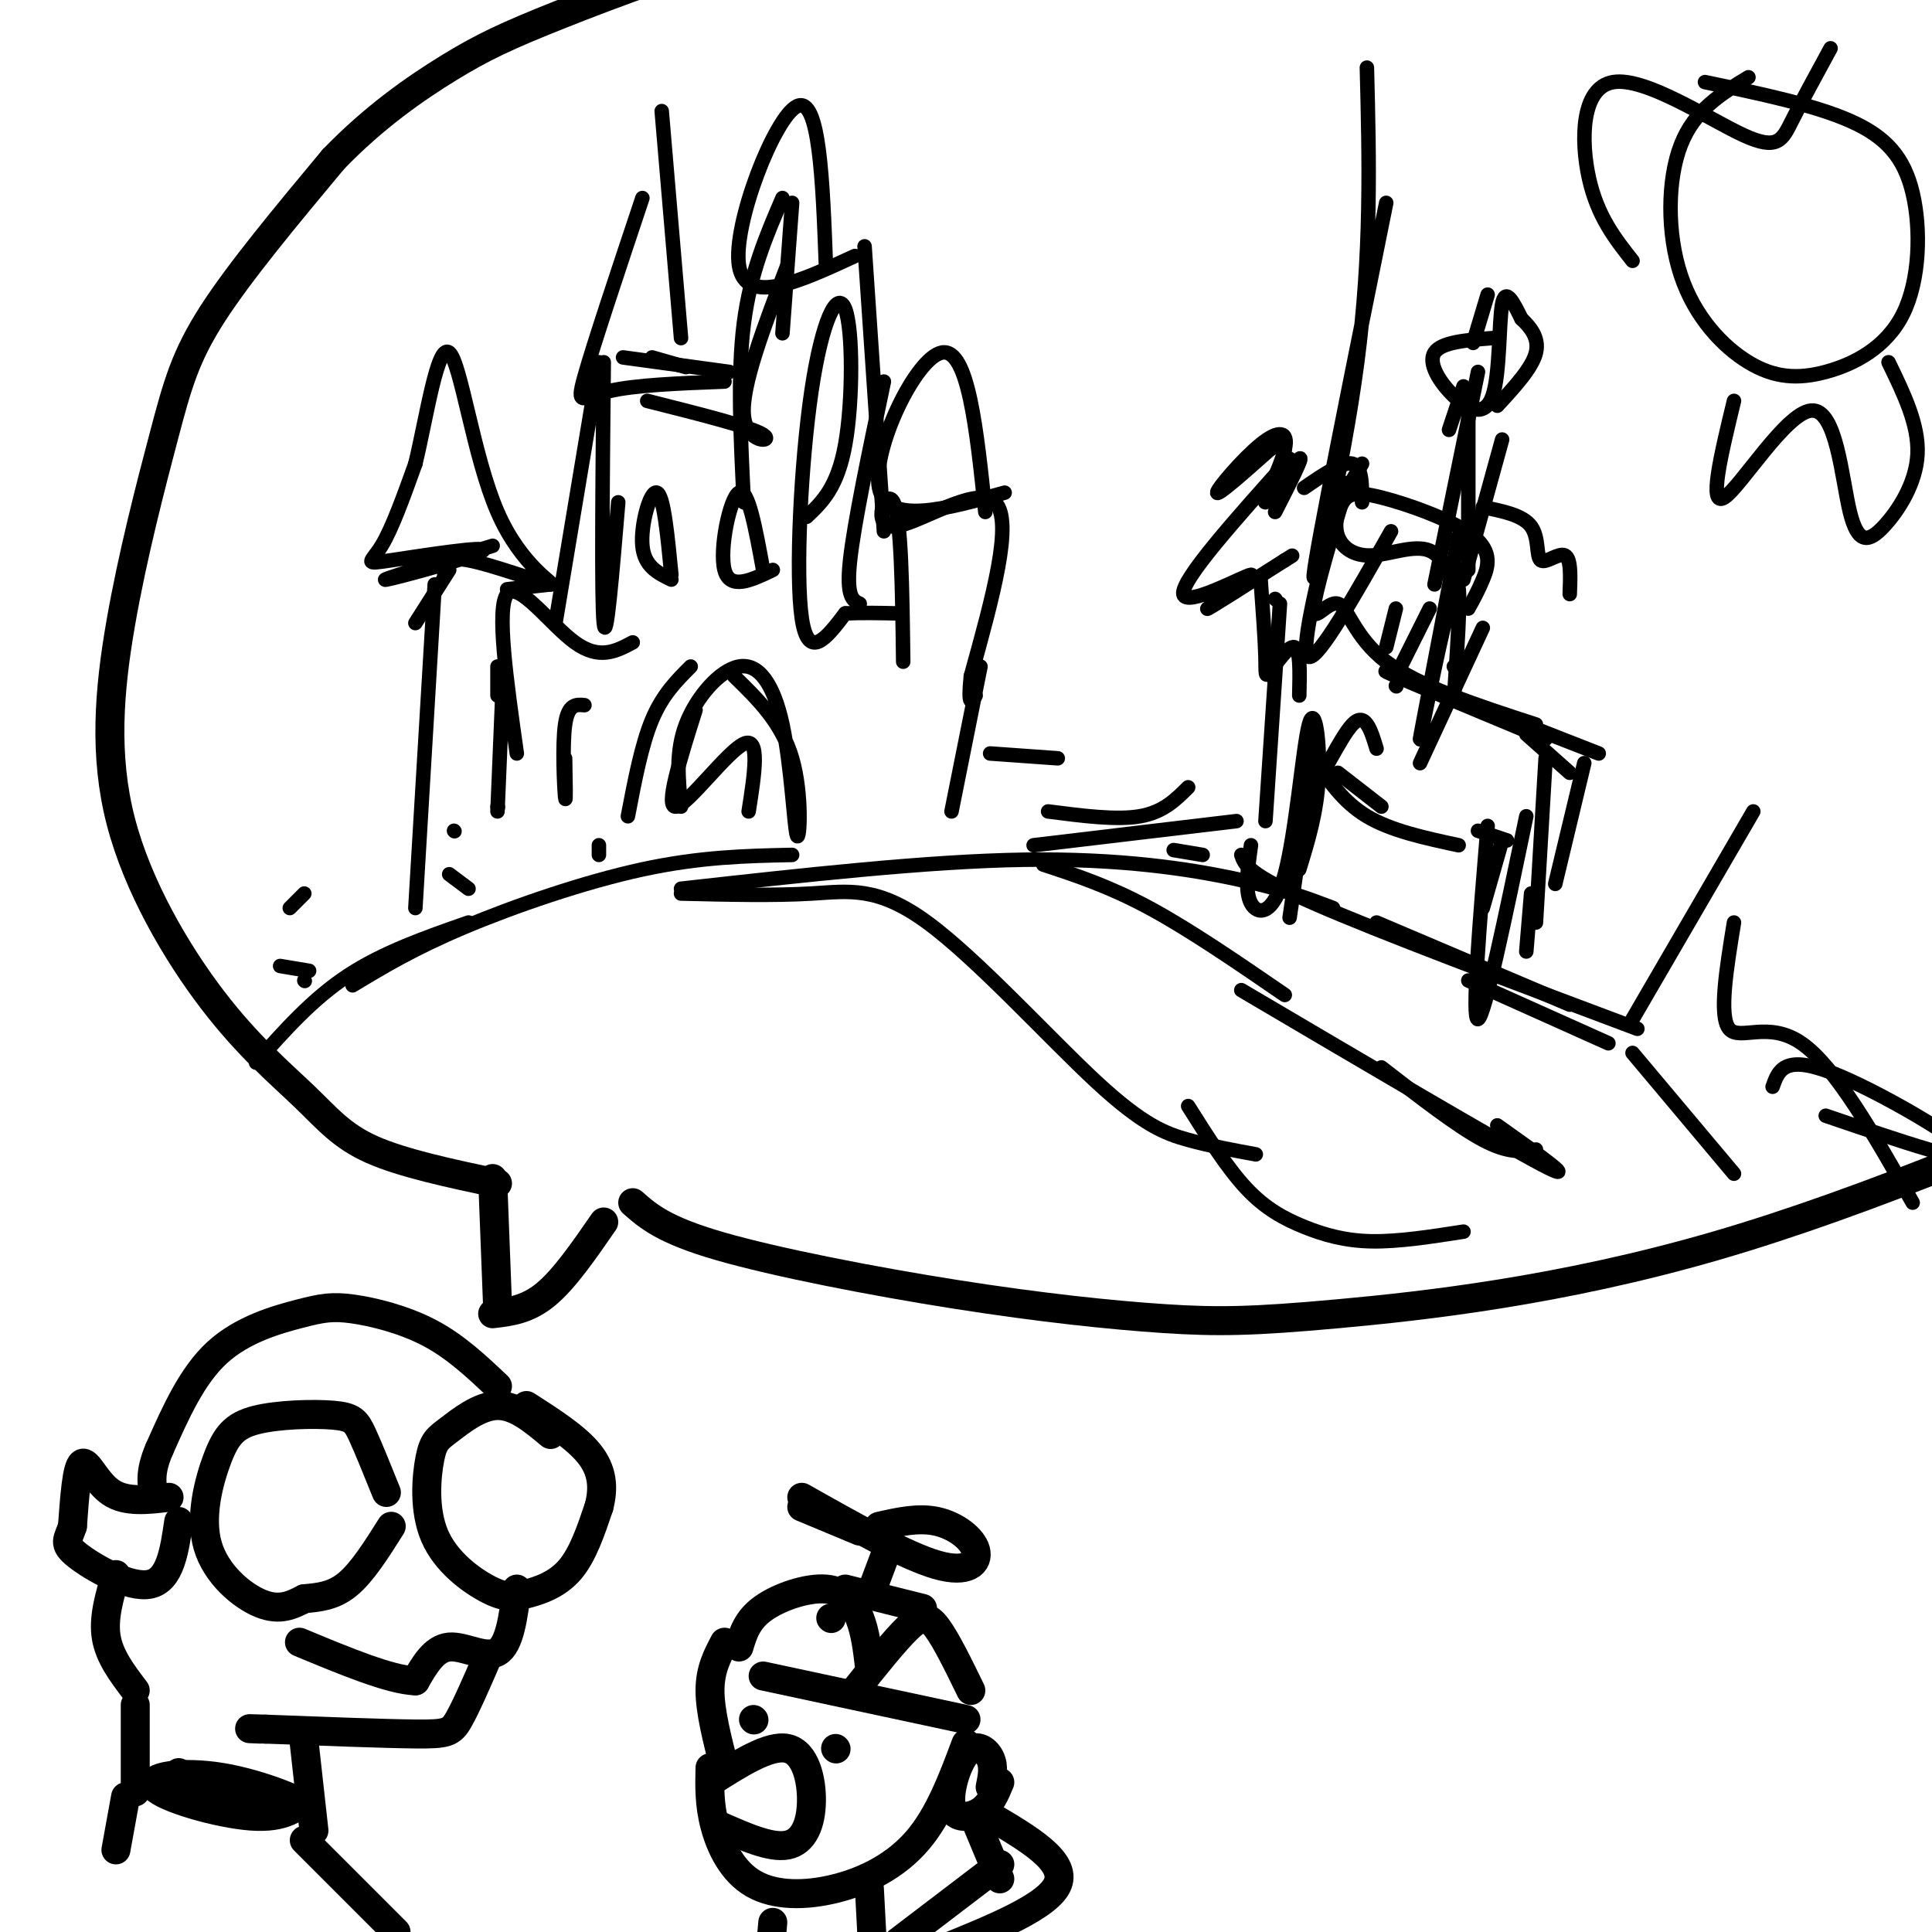 <svg viewBox='0 0 400 400' version='1.1' xmlns='http://www.w3.org/2000/svg' xmlns:xlink='http://www.w3.org/1999/xlink'><g fill='none' stroke='rgb(0,0,0)' stroke-width='6' stroke-linecap='round' stroke-linejoin='round'><path d='M114,297c-3.626,-3.027 -7.251,-6.054 -11,-6c-3.749,0.054 -7.620,3.190 -10,5c-2.380,1.810 -3.268,2.294 -4,6c-0.732,3.706 -1.310,10.634 1,16c2.310,5.366 7.506,9.170 11,11c3.494,1.830 5.287,1.685 8,1c2.713,-0.685 6.347,-1.910 9,-5c2.653,-3.090 4.327,-8.045 6,-13'/><path d='M124,312c1.067,-4.022 0.733,-7.578 -2,-11c-2.733,-3.422 -7.867,-6.711 -13,-10'/><path d='M80,309c-1.864,-4.621 -3.728,-9.243 -5,-12c-1.272,-2.757 -1.953,-3.651 -6,-4c-4.047,-0.349 -11.460,-0.154 -16,1c-4.540,1.154 -6.207,3.268 -8,8c-1.793,4.732 -3.714,12.082 -2,18c1.714,5.918 7.061,10.405 11,12c3.939,1.595 6.469,0.297 9,-1'/><path d='M63,331c3.000,-0.289 6.000,-0.511 9,-3c3.000,-2.489 6.000,-7.244 9,-12'/><path d='M103,287c-4.322,-4.085 -8.644,-8.169 -14,-11c-5.356,-2.831 -11.745,-4.408 -16,-5c-4.255,-0.592 -6.376,-0.198 -11,1c-4.624,1.198 -11.750,3.199 -17,8c-5.250,4.801 -8.625,12.400 -12,20'/><path d='M33,300c-2.167,5.000 -1.583,7.500 -1,10'/><path d='M107,329c-0.733,5.756 -1.467,11.511 -4,13c-2.533,1.489 -6.867,-1.289 -10,-1c-3.133,0.289 -5.067,3.644 -7,7'/><path d='M86,348c-5.167,-0.167 -14.583,-4.083 -24,-8'/><path d='M101,343c-2.222,5.133 -4.444,10.267 -6,13c-1.556,2.733 -2.444,3.067 -9,3c-6.556,-0.067 -18.778,-0.533 -31,-1'/><path d='M55,358c-5.333,-0.167 -3.167,-0.083 -1,0'/><path d='M103,270c0.000,0.000 -1.000,-26.000 -1,-26'/><path d='M102,272c3.583,-0.417 7.167,-0.833 11,-4c3.833,-3.167 7.917,-9.083 12,-15'/><path d='M103,245c-9.830,-2.088 -19.660,-4.177 -26,-7c-6.340,-2.823 -9.190,-6.382 -14,-11c-4.810,-4.618 -11.579,-10.296 -19,-20c-7.421,-9.704 -15.494,-23.435 -19,-37c-3.506,-13.565 -2.445,-26.966 0,-41c2.445,-14.034 6.274,-28.701 9,-39c2.726,-10.299 4.350,-16.228 10,-25c5.650,-8.772 15.325,-20.386 25,-32'/><path d='M69,33c8.477,-8.804 17.169,-14.813 24,-19c6.831,-4.187 11.801,-6.550 23,-11c11.199,-4.450 28.628,-10.986 42,-14c13.372,-3.014 22.686,-2.507 32,-2'/><path d='M131,249c3.194,2.818 6.387,5.637 18,9c11.613,3.363 31.645,7.271 49,10c17.355,2.729 32.033,4.278 43,5c10.967,0.722 18.222,0.618 36,-1c17.778,-1.618 46.079,-4.748 78,-14c31.921,-9.252 67.460,-24.626 103,-40'/><path d='M35,310c-4.444,0.533 -8.889,1.067 -12,-1c-3.111,-2.067 -4.889,-6.733 -6,-6c-1.111,0.733 -1.556,6.867 -2,13'/><path d='M15,316c-0.905,2.857 -2.167,3.500 1,6c3.167,2.500 10.762,6.857 15,6c4.238,-0.857 5.119,-6.929 6,-13'/><path d='M24,326c-1.333,4.500 -2.667,9.000 -2,13c0.667,4.000 3.333,7.500 6,11'/><path d='M63,361c0.000,0.000 2.000,18.000 2,18'/><path d='M28,353c0.000,0.000 0.000,18.000 0,18'/><path d='M64,372c-2.553,2.254 -5.107,4.507 -12,4c-6.893,-0.507 -18.126,-3.775 -20,-6c-1.874,-2.225 5.611,-3.407 14,-2c8.389,1.407 17.683,5.402 17,6c-0.683,0.598 -11.341,-2.201 -22,-5'/><path d='M41,369c-4.333,-1.167 -4.167,-1.583 -4,-2'/><path d='M26,372c0.000,0.000 -2.000,11.000 -2,11'/><path d='M63,381c0.000,0.000 19.000,19.000 19,19'/><path d='M200,356c0.000,0.000 -42.000,-9.000 -42,-9'/><path d='M153,341c0.839,-2.810 1.679,-5.619 5,-8c3.321,-2.381 9.125,-4.333 13,-4c3.875,0.333 5.821,2.952 7,6c1.179,3.048 1.589,6.524 2,10'/><path d='M172,335c0.000,0.000 0.100,0.100 0.1,0.1'/><path d='M177,350c4.133,-5.200 8.267,-10.400 11,-13c2.733,-2.600 4.067,-2.600 6,0c1.933,2.600 4.467,7.800 7,13'/><path d='M191,333c0.000,0.000 -16.000,-4.000 -16,-4'/><path d='M181,328c0.000,0.000 3.000,-8.000 3,-8'/><path d='M182,316c4.095,-0.929 8.190,-1.857 12,-1c3.810,0.857 7.333,3.500 8,6c0.667,2.500 -1.524,4.857 -8,3c-6.476,-1.857 -17.238,-7.929 -28,-14'/><path d='M166,312c0.000,0.000 12.000,5.000 12,5'/><path d='M150,340c-1.500,2.833 -3.000,5.667 -3,10c0.000,4.333 1.500,10.167 3,16'/><path d='M147,366c-0.088,3.791 -0.175,7.582 1,12c1.175,4.418 3.614,9.463 8,12c4.386,2.537 10.719,2.568 17,1c6.281,-1.568 12.509,-4.734 17,-10c4.491,-5.266 7.246,-12.633 10,-20'/><path d='M173,362c0.000,0.000 0.100,0.100 0.1,0.1'/><path d='M156,356c0.000,0.000 0.100,0.100 0.1,0.1'/><path d='M147,369c6.131,-3.911 12.262,-7.821 16,-7c3.738,0.821 5.083,6.375 5,11c-0.083,4.625 -1.595,8.321 -5,9c-3.405,0.679 -8.702,-1.661 -14,-4'/><path d='M160,398c0.000,0.000 -1.000,11.000 -1,11'/><path d='M180,391c0.000,0.000 1.000,19.000 1,19'/><path d='M207,386c0.000,0.000 -21.000,16.000 -21,16'/><path d='M207,389c0.000,0.000 -5.000,-12.000 -5,-12'/><path d='M207,369c-0.960,2.317 -1.920,4.635 -4,6c-2.080,1.365 -5.279,1.778 -6,-1c-0.721,-2.778 1.037,-8.748 3,-11c1.963,-2.252 4.132,-0.786 5,1c0.868,1.786 0.434,3.893 0,6'/><path d='M205,376c7.917,4.667 15.833,9.333 14,14c-1.833,4.667 -13.417,9.333 -25,14'/></g>
<g fill='none' stroke='rgb(0,0,0)' stroke-width='3' stroke-linecap='round' stroke-linejoin='round'><path d='M53,220c5.833,-6.583 11.667,-13.167 19,-18c7.333,-4.833 16.167,-7.917 25,-11'/><path d='M73,204c6.289,-3.800 12.578,-7.600 23,-12c10.422,-4.400 24.978,-9.400 37,-12c12.022,-2.600 21.511,-2.800 31,-3'/><path d='M256,170c0.000,0.000 -42.000,5.000 -42,5'/><path d='M141,184c25.533,-2.844 51.067,-5.689 71,-6c19.933,-0.311 34.267,1.911 44,4c9.733,2.089 14.867,4.044 20,6'/><path d='M257,177c0.667,2.000 1.333,4.000 15,10c13.667,6.000 40.333,16.000 67,26'/><path d='M333,216c0.000,0.000 -29.000,-13.000 -29,-13'/><path d='M285,191c0.000,0.000 40.000,17.000 40,17'/><path d='M325,160c0.000,0.000 -9.000,-8.000 -9,-8'/><path d='M264,106c3.044,-5.969 6.088,-11.938 5,-11c-1.088,0.938 -6.308,8.782 -7,9c-0.692,0.218 3.144,-7.189 4,-11c0.856,-3.811 -1.270,-4.026 -5,-1c-3.730,3.026 -9.066,9.293 -9,10c0.066,0.707 5.533,-4.147 11,-9'/><path d='M263,93c2.467,-1.711 3.133,-1.489 3,0c-0.133,1.489 -1.067,4.244 -2,7'/><path d='M270,101c4.000,-2.750 8.000,-5.500 10,-5c2.000,0.500 2.000,4.250 2,8'/><path d='M282,96c0.000,0.000 -7.000,12.000 -7,12'/><path d='M267,95c-11.244,12.554 -22.488,25.107 -22,28c0.488,2.893 12.708,-3.875 14,-4c1.292,-0.125 -8.345,6.393 -9,7c-0.655,0.607 7.673,-4.696 16,-10'/><path d='M266,116c2.667,-1.667 1.333,-0.833 0,0'/><path d='M264,124c0.000,0.000 0.100,0.100 0.1,0.1'/><path d='M279,100c-3.411,11.381 -6.821,22.762 -7,26c-0.179,3.238 2.875,-1.667 5,-1c2.125,0.667 3.321,6.905 10,12c6.679,5.095 18.839,9.048 31,13'/><path d='M320,153c-17.417,-7.250 -34.833,-14.500 -33,-14c1.833,0.500 22.917,8.750 44,17'/><path d='M261,120c0.452,6.214 0.905,12.429 1,16c0.095,3.571 -0.167,4.500 1,3c1.167,-1.500 3.762,-5.429 5,-5c1.238,0.429 1.119,5.214 1,10'/><path d='M265,125c0.000,0.000 -3.000,45.000 -3,45'/><path d='M259,175c-0.663,4.754 -1.327,9.509 0,12c1.327,2.491 4.644,2.719 7,-6c2.356,-8.719 3.750,-26.386 5,-31c1.250,-4.614 2.357,3.825 2,11c-0.357,7.175 -2.179,13.088 -4,19'/><path d='M267,190c2.321,-15.970 4.643,-31.940 5,-35c0.357,-3.060 -1.250,6.792 0,7c1.250,0.208 5.357,-9.226 8,-12c2.643,-2.774 3.821,1.113 5,5'/><path d='M277,160c0.000,0.000 9.000,7.000 9,7'/><path d='M272,157c3.000,4.500 6.000,9.000 11,12c5.000,3.000 12.000,4.500 19,6'/><path d='M312,174c0.000,0.000 -6.000,-2.000 -6,-2'/><path d='M311,174c0.000,0.000 -4.000,14.000 -4,14'/><path d='M308,171c-1.667,20.167 -3.333,40.333 -2,40c1.333,-0.333 5.667,-21.167 10,-42'/><path d='M320,157c0.000,0.000 -2.000,34.000 -2,34'/><path d='M317,185c0.000,0.000 -1.000,12.000 -1,12'/><path d='M328,158c0.000,0.000 -6.000,25.000 -6,25'/><path d='M308,61c0.000,0.000 -3.000,10.000 -3,10'/><path d='M309,70c-5.292,0.405 -10.584,0.810 -12,3c-1.416,2.190 1.043,6.164 4,9c2.957,2.836 6.411,4.533 8,0c1.589,-4.533 1.311,-15.295 2,-19c0.689,-3.705 2.344,-0.352 4,3'/><path d='M315,66c1.644,1.533 3.756,3.867 3,7c-0.756,3.133 -4.378,7.067 -8,11'/><path d='M303,80c0.000,0.000 -3.000,9.000 -3,9'/><path d='M306,77c0.000,0.000 -9.000,44.000 -9,44'/><path d='M304,85c0.000,0.000 0.000,33.000 0,33'/><path d='M311,91c0.000,0.000 -8.000,29.000 -8,29'/><path d='M296,126c0.000,0.000 -6.000,12.000 -6,12'/><path d='M289,142c0.000,0.000 0.100,0.100 0.1,0.1'/><path d='M289,126c0.000,0.000 -2.000,8.000 -2,8'/><path d='M283,14c0.489,19.156 0.978,38.311 -2,61c-2.978,22.689 -9.422,48.911 -9,44c0.422,-4.911 7.711,-40.956 15,-77'/><path d='M276,107c-3.500,14.250 -7.000,28.500 -5,29c2.000,0.500 9.500,-12.750 17,-26'/><path d='M302,125c-1.391,-4.833 -2.781,-9.665 -6,-11c-3.219,-1.335 -8.265,0.828 -12,1c-3.735,0.172 -6.158,-1.645 -7,-4c-0.842,-2.355 -0.101,-5.247 1,-7c1.101,-1.753 2.563,-2.367 8,-1c5.437,1.367 14.848,4.714 19,8c4.152,3.286 3.043,6.510 2,9c-1.043,2.490 -2.022,4.245 -3,6'/><path d='M301,138c0.000,0.000 0.100,0.100 0.1,0.1'/><path d='M307,105c4.143,0.821 8.286,1.643 10,4c1.714,2.357 1.000,6.250 2,7c1.000,0.750 3.714,-1.643 5,-1c1.286,0.643 1.143,4.321 1,8'/><path d='M302,111c-4.156,21.689 -8.311,43.378 -8,42c0.311,-1.378 5.089,-25.822 7,-31c1.911,-5.178 0.956,8.911 0,23'/><path d='M307,130c0.000,0.000 -13.000,28.000 -13,28'/><path d='M97,184c0.000,0.000 -4.000,-3.000 -4,-3'/><path d='M86,188c0.000,0.000 4.000,-67.000 4,-67'/><path d='M86,129c0.000,0.000 7.000,-11.000 7,-11'/><path d='M102,113c-12.112,3.695 -24.223,7.391 -22,7c2.223,-0.391 18.781,-4.868 20,-6c1.219,-1.132 -12.903,1.080 -19,2c-6.097,0.920 -4.171,0.549 -2,-3c2.171,-3.549 4.585,-10.274 7,-17'/><path d='M86,96c2.309,-9.574 4.580,-25.010 7,-23c2.420,2.010 4.989,21.467 10,33c5.011,11.533 12.465,15.144 11,15c-1.465,-0.144 -11.847,-4.041 -17,-5c-5.153,-0.959 -5.076,1.021 -5,3'/><path d='M105,122c0.000,0.000 9.000,-1.000 9,-1'/><path d='M103,138c0.000,0.000 0.000,6.000 0,6'/><path d='M107,156c-2.133,-15.044 -4.267,-30.089 -2,-33c2.267,-2.911 8.933,6.311 14,10c5.067,3.689 8.533,1.844 12,0'/><path d='M115,129c0.000,0.000 9.000,-54.000 9,-54'/><path d='M125,75c-0.250,24.583 -0.500,49.167 0,54c0.500,4.833 1.750,-10.083 3,-25'/><path d='M129,74c0.000,0.000 22.000,3.000 22,3'/><path d='M150,79c-9.311,0.356 -18.622,0.711 -24,2c-5.378,1.289 -6.822,3.511 -5,-3c1.822,-6.511 6.911,-21.756 12,-37'/><path d='M137,23c0.000,0.000 4.000,47.000 4,47'/><path d='M142,76c0.000,0.000 -7.000,-2.000 -7,-2'/><path d='M134,83c10.778,2.711 21.556,5.422 24,7c2.444,1.578 -3.444,2.022 -4,-4c-0.556,-6.022 4.222,-18.511 9,-31'/><path d='M162,41c-3.333,7.750 -6.667,15.500 -8,26c-1.333,10.500 -0.667,23.750 0,37'/><path d='M162,69c0.000,0.000 2.000,-27.000 2,-27'/><path d='M177,53c-11.333,5.244 -22.667,10.489 -24,2c-1.333,-8.489 7.333,-30.711 12,-33c4.667,-2.289 5.333,15.356 6,33'/><path d='M179,51c0.000,0.000 4.000,59.000 4,59'/><path d='M183,79c-3.083,14.667 -6.167,29.333 -7,37c-0.833,7.667 0.583,8.333 2,9'/><path d='M167,107c3.199,-3.030 6.399,-6.061 8,-15c1.601,-8.939 1.604,-23.788 0,-28c-1.604,-4.212 -4.817,2.212 -7,17c-2.183,14.788 -3.338,37.939 -2,47c1.338,9.061 5.169,4.030 9,-1'/><path d='M175,127c3.333,-0.167 7.167,-0.083 11,0'/><path d='M187,137c-0.190,-14.875 -0.381,-29.750 -2,-33c-1.619,-3.250 -4.667,5.125 0,5c4.667,-0.125 17.048,-8.750 21,-5c3.952,3.750 -0.524,19.875 -5,36'/><path d='M201,140c-0.667,6.667 0.167,5.333 1,4'/><path d='M208,102c-12.222,3.422 -24.444,6.844 -26,-1c-1.556,-7.844 7.556,-26.956 13,-28c5.444,-1.044 7.222,15.978 9,33'/><path d='M203,138c0.000,0.000 -6.000,30.000 -6,30'/><path d='M124,177c0.000,0.000 0.000,-2.000 0,-2'/><path d='M130,169c1.417,-7.417 2.833,-14.833 5,-20c2.167,-5.167 5.083,-8.083 8,-11'/><path d='M152,140c4.918,4.791 9.835,9.582 12,17c2.165,7.418 1.577,17.463 1,16c-0.577,-1.463 -1.144,-14.433 -3,-23c-1.856,-8.567 -5.000,-12.729 -9,-12c-4.000,0.729 -8.857,6.351 -11,12c-2.143,5.649 -1.571,11.324 -1,17'/><path d='M144,147c-3.222,10.200 -6.444,20.400 -4,20c2.444,-0.400 10.556,-11.400 14,-13c3.444,-1.600 2.222,6.200 1,14'/><path d='M243,176c0.000,0.000 6.000,1.000 6,1'/><path d='M141,185c9.625,0.230 19.250,0.459 27,0c7.750,-0.459 13.624,-1.608 24,6c10.376,7.608 25.255,23.971 35,33c9.745,9.029 14.356,10.722 19,12c4.644,1.278 9.322,2.139 14,3'/><path d='M318,238c-2.833,0.417 -5.667,0.833 -11,-2c-5.333,-2.833 -13.167,-8.917 -21,-15'/><path d='M216,179c6.833,2.250 13.667,4.500 22,9c8.333,4.500 18.167,11.250 28,18'/><path d='M338,218c0.000,0.000 21.000,25.000 21,25'/><path d='M338,211c0.000,0.000 25.000,-43.000 25,-43'/><path d='M359,191c-1.578,9.689 -3.156,19.378 -1,22c2.156,2.622 8.044,-1.822 15,3c6.956,4.822 14.978,18.911 23,33'/><path d='M362,16c-5.590,3.376 -11.179,6.751 -14,14c-2.821,7.249 -2.872,18.370 0,27c2.872,8.630 8.667,14.768 14,18c5.333,3.232 10.205,3.557 16,2c5.795,-1.557 12.512,-4.995 16,-12c3.488,-7.005 3.747,-17.578 2,-25c-1.747,-7.422 -5.499,-11.692 -13,-15c-7.501,-3.308 -18.750,-5.654 -30,-8'/><path d='M359,83c-2.680,11.080 -5.361,22.161 -2,20c3.361,-2.161 12.762,-17.562 18,-18c5.238,-0.438 6.311,14.089 8,21c1.689,6.911 3.993,6.207 7,3c3.007,-3.207 6.716,-8.916 7,-15c0.284,-6.084 -2.858,-12.542 -6,-19'/><path d='M338,54c-3.619,-4.587 -7.238,-9.174 -9,-17c-1.762,-7.826 -1.668,-18.892 5,-20c6.668,-1.108 19.911,7.740 27,11c7.089,3.260 8.026,0.931 10,-3c1.974,-3.931 4.987,-9.466 8,-15'/><path d='M367,225c1.178,-3.333 2.356,-6.667 12,-3c9.644,3.667 27.756,14.333 29,17c1.244,2.667 -14.378,-2.667 -30,-8'/><path d='M246,229c4.018,6.381 8.036,12.762 12,17c3.964,4.238 7.875,6.333 12,8c4.125,1.667 8.464,2.905 14,3c5.536,0.095 12.268,-0.952 19,-2'/><path d='M310,233c8.917,6.333 17.833,12.667 9,8c-8.833,-4.667 -35.417,-20.333 -62,-36'/><path d='M79,200c0.000,0.000 0.100,0.100 0.1,0.1'/><path d='M94,172c0.000,0.000 0.100,0.100 0.1,0.1'/><path d='M103,167c0.000,0.000 0.100,0.100 0.1,0.1'/><path d='M104,144c0.000,0.000 -1.000,24.000 -1,24'/><path d='M117,157c0.089,4.956 0.178,9.911 0,8c-0.178,-1.911 -0.622,-10.689 0,-15c0.622,-4.311 2.311,-4.156 4,-4'/><path d='M139,120c-2.800,-1.356 -5.600,-2.711 -6,-7c-0.400,-4.289 1.600,-11.511 3,-11c1.400,0.511 2.200,8.756 3,17'/><path d='M160,118c-4.444,2.133 -8.889,4.267 -10,0c-1.111,-4.267 1.111,-14.933 3,-16c1.889,-1.067 3.444,7.467 5,16'/><path d='M205,156c0.000,0.000 14.000,1.000 14,1'/><path d='M246,163c-2.583,2.583 -5.167,5.167 -10,6c-4.833,0.833 -11.917,-0.083 -19,-1'/><path d='M63,203c0.000,0.000 0.100,0.100 0.1,0.1'/><path d='M64,201c0.000,0.000 -6.000,-1.000 -6,-1'/><path d='M63,185c0.000,0.000 -3.000,3.000 -3,3'/></g>
</svg>